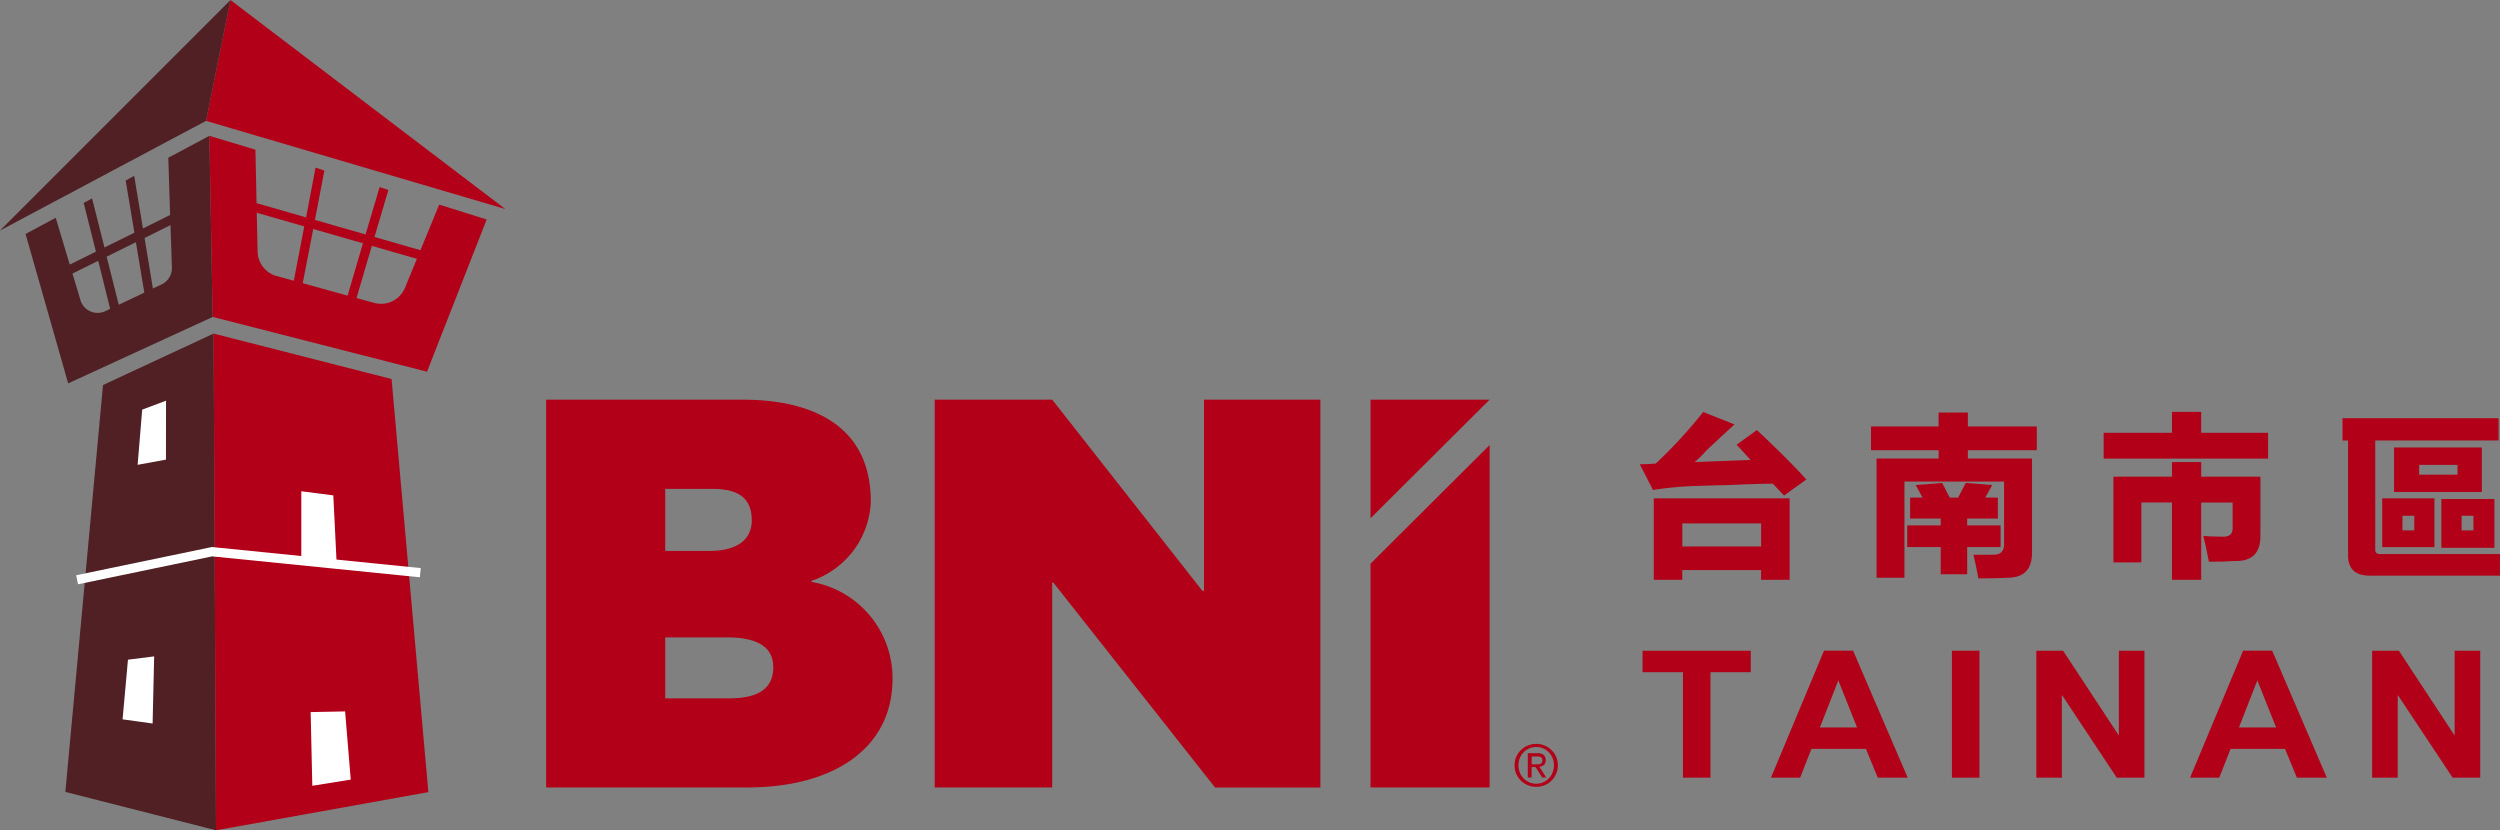 <svg xmlns="http://www.w3.org/2000/svg" xmlns:xlink="http://www.w3.org/1999/xlink" width="165" height="54.799" viewBox="0 0 165 54.799">
  <rect x="0" y="0" width="165" height="54.799" fill="#808080" stroke="none"/>
  <defs>
    <clipPath id="clip-path">
      <rect id="Rectangle_702" data-name="Rectangle 702" width="165" height="54.799" fill="none"/>
    </clipPath>
  </defs>
  <g id="logo-bni" transform="translate(0 0)">
    <g id="Group_604" data-name="Group 604" transform="translate(0 0)" clip-path="url(#clip-path)">
      <path id="Path_3085" data-name="Path 3085" d="M34.475,7.916q2.112,1.979,3.265,3.265l-1.473,1.056-.736-.781c-.611,0-1.594.032-2.942.093-1.351.028-2.331.061-2.946.093-.8.061-1.469.138-2.023.231l-.874-1.7c.34,0,.692-.016,1.06-.049a31.494,31.494,0,0,0,3.128-3.4L33,7.547q-.413.37-1.841,1.7a8.618,8.618,0,0,1-.781.781l3.682-.138L33.14,8.883ZM27.67,17.8V12.423h8.967V17.8H34.751v-.643h-5.2V17.8ZM29.555,15.6h5.2V14.078h-5.2Z" transform="translate(81.479 20.467)" fill="#b10017"/>
      <path id="Path_3086" data-name="Path 3086" d="M34.981,6.729h1.93v.919h4.552V9.213H36.911v.55h4.236v6.211q0,1.608-1.517,1.655c-.437.028-1.109.045-2.023.045-.1-.55-.206-1.072-.328-1.562h1.242c.55.028.813-.231.781-.781v-4.05H32.727V17.63H30.886V9.764h4.095v-.55H30.518V7.648h4.463Zm1.792,4.645,1.748.138-.461.829h.83v1.38H36.867v.457h2.205v1.428H36.867V17.4H35.119V15.607H32.909V14.178h2.209v-.457H33.1v-1.38h.825l-.457-.829,1.748-.138.5.967h.554Z" transform="translate(92.967 20.5)" fill="#b10017"/>
      <path id="Path_3087" data-name="Path 3087" d="M38.821,6.718h1.93V8.1h4.415V9.8H34.313V8.1h4.508Zm-3.864,9.934V10.995h3.864v-.967h1.93v.967h3.909v3.816q.049,1.8-1.7,1.748c-.461.032-1.028.049-1.7.049-.121-.647-.247-1.214-.368-1.7.429.032.846.045,1.242.045q.734.049.692-.643v-1.61H40.751V17.8h-1.93V12.694H36.8v3.957Z" transform="translate(104.528 20.467)" fill="#b10017"/>
      <path id="Path_3088" data-name="Path 3088" d="M38.209,8.29V6.821h10.3V8.29H40.37v7.13c-.028.275.109.4.417.368H48.6v1.424H40c-.947,0-1.424-.441-1.424-1.331V8.29Zm2.622,3.82h3.447V15.33H40.831Zm.781-3.358h5.794v2.942H41.612Zm.554,5.475h.781v-.967h-.781Zm1.1-3.678H45.8V9.9H43.271Zm1.469,1.606h3.5v3.221h-3.5Zm1.335,2.072h.781v-.967h-.781Z" transform="translate(116.396 20.78)" fill="#b10017"/>
      <path id="Path_3089" data-name="Path 3089" d="M21.015,26.229c1.861,0,2.885-.623,2.885-2.047,0-1.279-.947-1.975-3.071-1.975H16.77v4.022ZM19.7,16.5c1.793,0,2.78-.732,2.78-2.011,0-1.392-.769-2.084-2.6-2.084H16.77V16.5Zm6.729,2.047a6.443,6.443,0,0,1,5.341,6.4c0,4.5-3.767,7.166-9.618,7.166H8.908V6.519H21.889c4.536,0,8.449,1.679,8.449,6.729a5.754,5.754,0,0,1-3.913,5.228Z" transform="translate(27.136 19.86)" fill="#b10017"/>
      <path id="Path_3090" data-name="Path 3090" d="M33.018,19.135V6.518H40.7v25.6H33.75L23.072,18.588H23V32.115H15.246V6.518H23l9.909,12.616Z" transform="translate(46.445 19.858)" fill="#b10017"/>
      <path id="Path_3091" data-name="Path 3091" d="M22.355,6.518h7.862l-7.862,7.83Z" transform="translate(68.099 19.858)" fill="#b10017"/>
      <path id="Path_3092" data-name="Path 3092" d="M22.355,15.089l7.862-7.83v22.6H22.355Z" transform="translate(68.099 22.115)" fill="#b10017"/>
      <path id="Path_3093" data-name="Path 3093" d="M24.817,12.987a1.381,1.381,0,0,1,.312-.445,1.444,1.444,0,0,1,1.558-.3,1.383,1.383,0,0,1,.453.3,1.383,1.383,0,0,1,.421,1,1.4,1.4,0,0,1-.421,1.02,1.383,1.383,0,0,1-.453.3,1.48,1.48,0,0,1-.55.105,1.464,1.464,0,0,1-.55-.105,1.43,1.43,0,0,1-.769-.749,1.465,1.465,0,0,1-.113-.571,1.434,1.434,0,0,1,.113-.558m.235,1.044a1.184,1.184,0,0,0,.247.384,1.206,1.206,0,0,0,.372.259,1.179,1.179,0,0,0,.465.093,1.14,1.14,0,0,0,.457-.093,1.16,1.16,0,0,0,.372-.259,1.184,1.184,0,0,0,.247-.384,1.265,1.265,0,0,0,.089-.486,1.232,1.232,0,0,0-.089-.473,1.165,1.165,0,0,0-.247-.38,1.09,1.09,0,0,0-.372-.255,1.075,1.075,0,0,0-.457-.093,1.112,1.112,0,0,0-.465.093,1.131,1.131,0,0,0-.372.255,1.165,1.165,0,0,0-.247.38,1.232,1.232,0,0,0-.089.473,1.265,1.265,0,0,0,.089.486" transform="translate(75.256 36.962)" fill="#b10017"/>
      <path id="Path_3094" data-name="Path 3094" d="M25.681,13.183a.538.538,0,0,0,.3-.121.386.386,0,0,0,.121-.316.421.421,0,0,0-.138-.348.658.658,0,0,0-.425-.113H24.92v1.606h.251V13.2h.263l.437.692h.267Zm-.235-.162h-.271V12.5h.344a.7.7,0,0,1,.129.008.333.333,0,0,1,.117.036.174.174,0,0,1,.085.077.245.245,0,0,1,.032.129.27.27,0,0,1-.036.154.247.247,0,0,1-.1.085.458.458,0,0,1-.138.032l-.166,0" transform="translate(75.914 37.425)" fill="#b10017"/>
      <path id="Path_3095" data-name="Path 3095" d="M29.458,18.994V12.03H26.792V10.614h7.142V12.03H31.275v6.964Z" transform="translate(81.616 32.334)" fill="#b10017"/>
      <path id="Path_3096" data-name="Path 3096" d="M37.91,18.993H35.936l-.785-1.9H31.558l-.745,1.9H28.887l3.5-8.38h1.918Zm-3.342-3.314L33.33,12.571l-1.214,3.108Z" transform="translate(87.998 32.332)" fill="#b10017"/>
      <rect id="Rectangle_701" data-name="Rectangle 701" width="1.817" height="8.38" transform="translate(128.826 42.947)" fill="#b10017"/>
      <path id="Path_3097" data-name="Path 3097" d="M33.215,18.994v-8.38H34.98l3.682,5.6v-5.6h1.687v8.38H38.524L34.9,13.527v5.467Z" transform="translate(101.184 32.334)" fill="#b10017"/>
      <path id="Path_3098" data-name="Path 3098" d="M44.746,18.993H42.772l-.785-1.9H38.394l-.745,1.9H35.723l3.5-8.38h1.918ZM41.4,15.679l-1.238-3.108-1.214,3.108Z" transform="translate(108.823 32.332)" fill="#b10017"/>
      <path id="Path_3099" data-name="Path 3099" d="M38.692,18.994v-8.38h1.764l3.682,5.6v-5.6h1.687v8.38H44.005L40.38,13.527v5.467Z" transform="translate(117.869 32.334)" fill="#b10017"/>
      <path id="Path_3100" data-name="Path 3100" d="M4.975,0,3.361,7.975l19.75,5.819Z" transform="translate(10.237 0.002)" fill="#b10017"/>
      <path id="Path_3101" data-name="Path 3101" d="M15.214,0,0,15.214,13.6,7.975Z" transform="translate(-0.002 0.002)" fill="#502024"/>
      <path id="Path_3102" data-name="Path 3102" d="M10.85,5.441l.158,32.783L1.066,35.691,3.551,8.835Z" transform="translate(3.248 16.575)" fill="#502024"/>
      <path id="Path_3103" data-name="Path 3103" d="M3.484,5.441l11.746,3,2.428,27.264L3.642,38.224Z" transform="translate(10.614 16.575)" fill="#b10017"/>
      <path id="Path_3104" data-name="Path 3104" d="M12.548,2.215,9.837,3.66l.121,3.779-1.793.89L7.587,4.857l-.562.308L7.6,8.608l-1.975.975L4.807,6.346l-.554.3.809,3.213-1.728.854L2.408,7.625.417,8.693l2.812,9.861,9.537-4.386ZM7.7,9.235l.554,3.33-1.687.8L5.77,10.19ZM4.042,13.059l-.53-1.752,1.7-.842L6,13.634l-.32.154a1.186,1.186,0,0,1-1.643-.728M9.4,12.019l-.579.275-.55-3.338L9.982,8.11l.093,2.8A1.187,1.187,0,0,1,9.4,12.019" transform="translate(1.27 6.749)" fill="#502024"/>
      <path id="Path_3105" data-name="Path 3105" d="M18.585,6.755l-1.238,3.01-3.035-.874.919-3.1-.579-.194-.927,3.128-3.342-.959.623-3.257-.583-.194L9.8,7.6,6.531,6.658,6.454,3.129,3.415,2.215l.219,11.953,14.146,3.617L21.716,7.738Zm-8.315,1.61,3.282.943L12.539,12.76l-2.962-.817ZM6.6,9.858,6.543,7.293l3.136.9L8.987,11.78,7.85,11.469A1.709,1.709,0,0,1,6.6,9.858m7.692,3.383-1.165-.32,1.012-3.443,2.974.854-.8,1.942a1.705,1.705,0,0,1-2.019.967" transform="translate(10.403 6.749)" fill="#b10017"/>
      <path id="Path_3106" data-name="Path 3106" d="M4.114,10.424l-1.869.344.3-3.642,1.574-.591Z" transform="translate(6.839 19.91)" fill="#fff"/>
      <path id="Path_3107" data-name="Path 3107" d="M3.982,15.137,2,14.862l.356-3.937,1.728-.219Z" transform="translate(6.09 32.615)" fill="#fff"/>
      <path id="Path_3108" data-name="Path 3108" d="M4.915,12.532l2.331.178L7.027,8.284,4.915,8.013Z" transform="translate(14.971 24.411)" fill="#fff"/>
      <path id="Path_3109" data-name="Path 3109" d="M5.176,16.509,7.713,16.1,7.341,11.6l-2.274.045Z" transform="translate(15.436 35.353)" fill="#fff"/>
      <path id="Path_3110" data-name="Path 3110" d="M1.367,11.379l-.125-.595,8.946-1.861.049,0,13.749,1.388-.057.607L10.221,9.538Z" transform="translate(3.783 27.183)" fill="#fff"/>
    </g>
  </g>
</svg>
